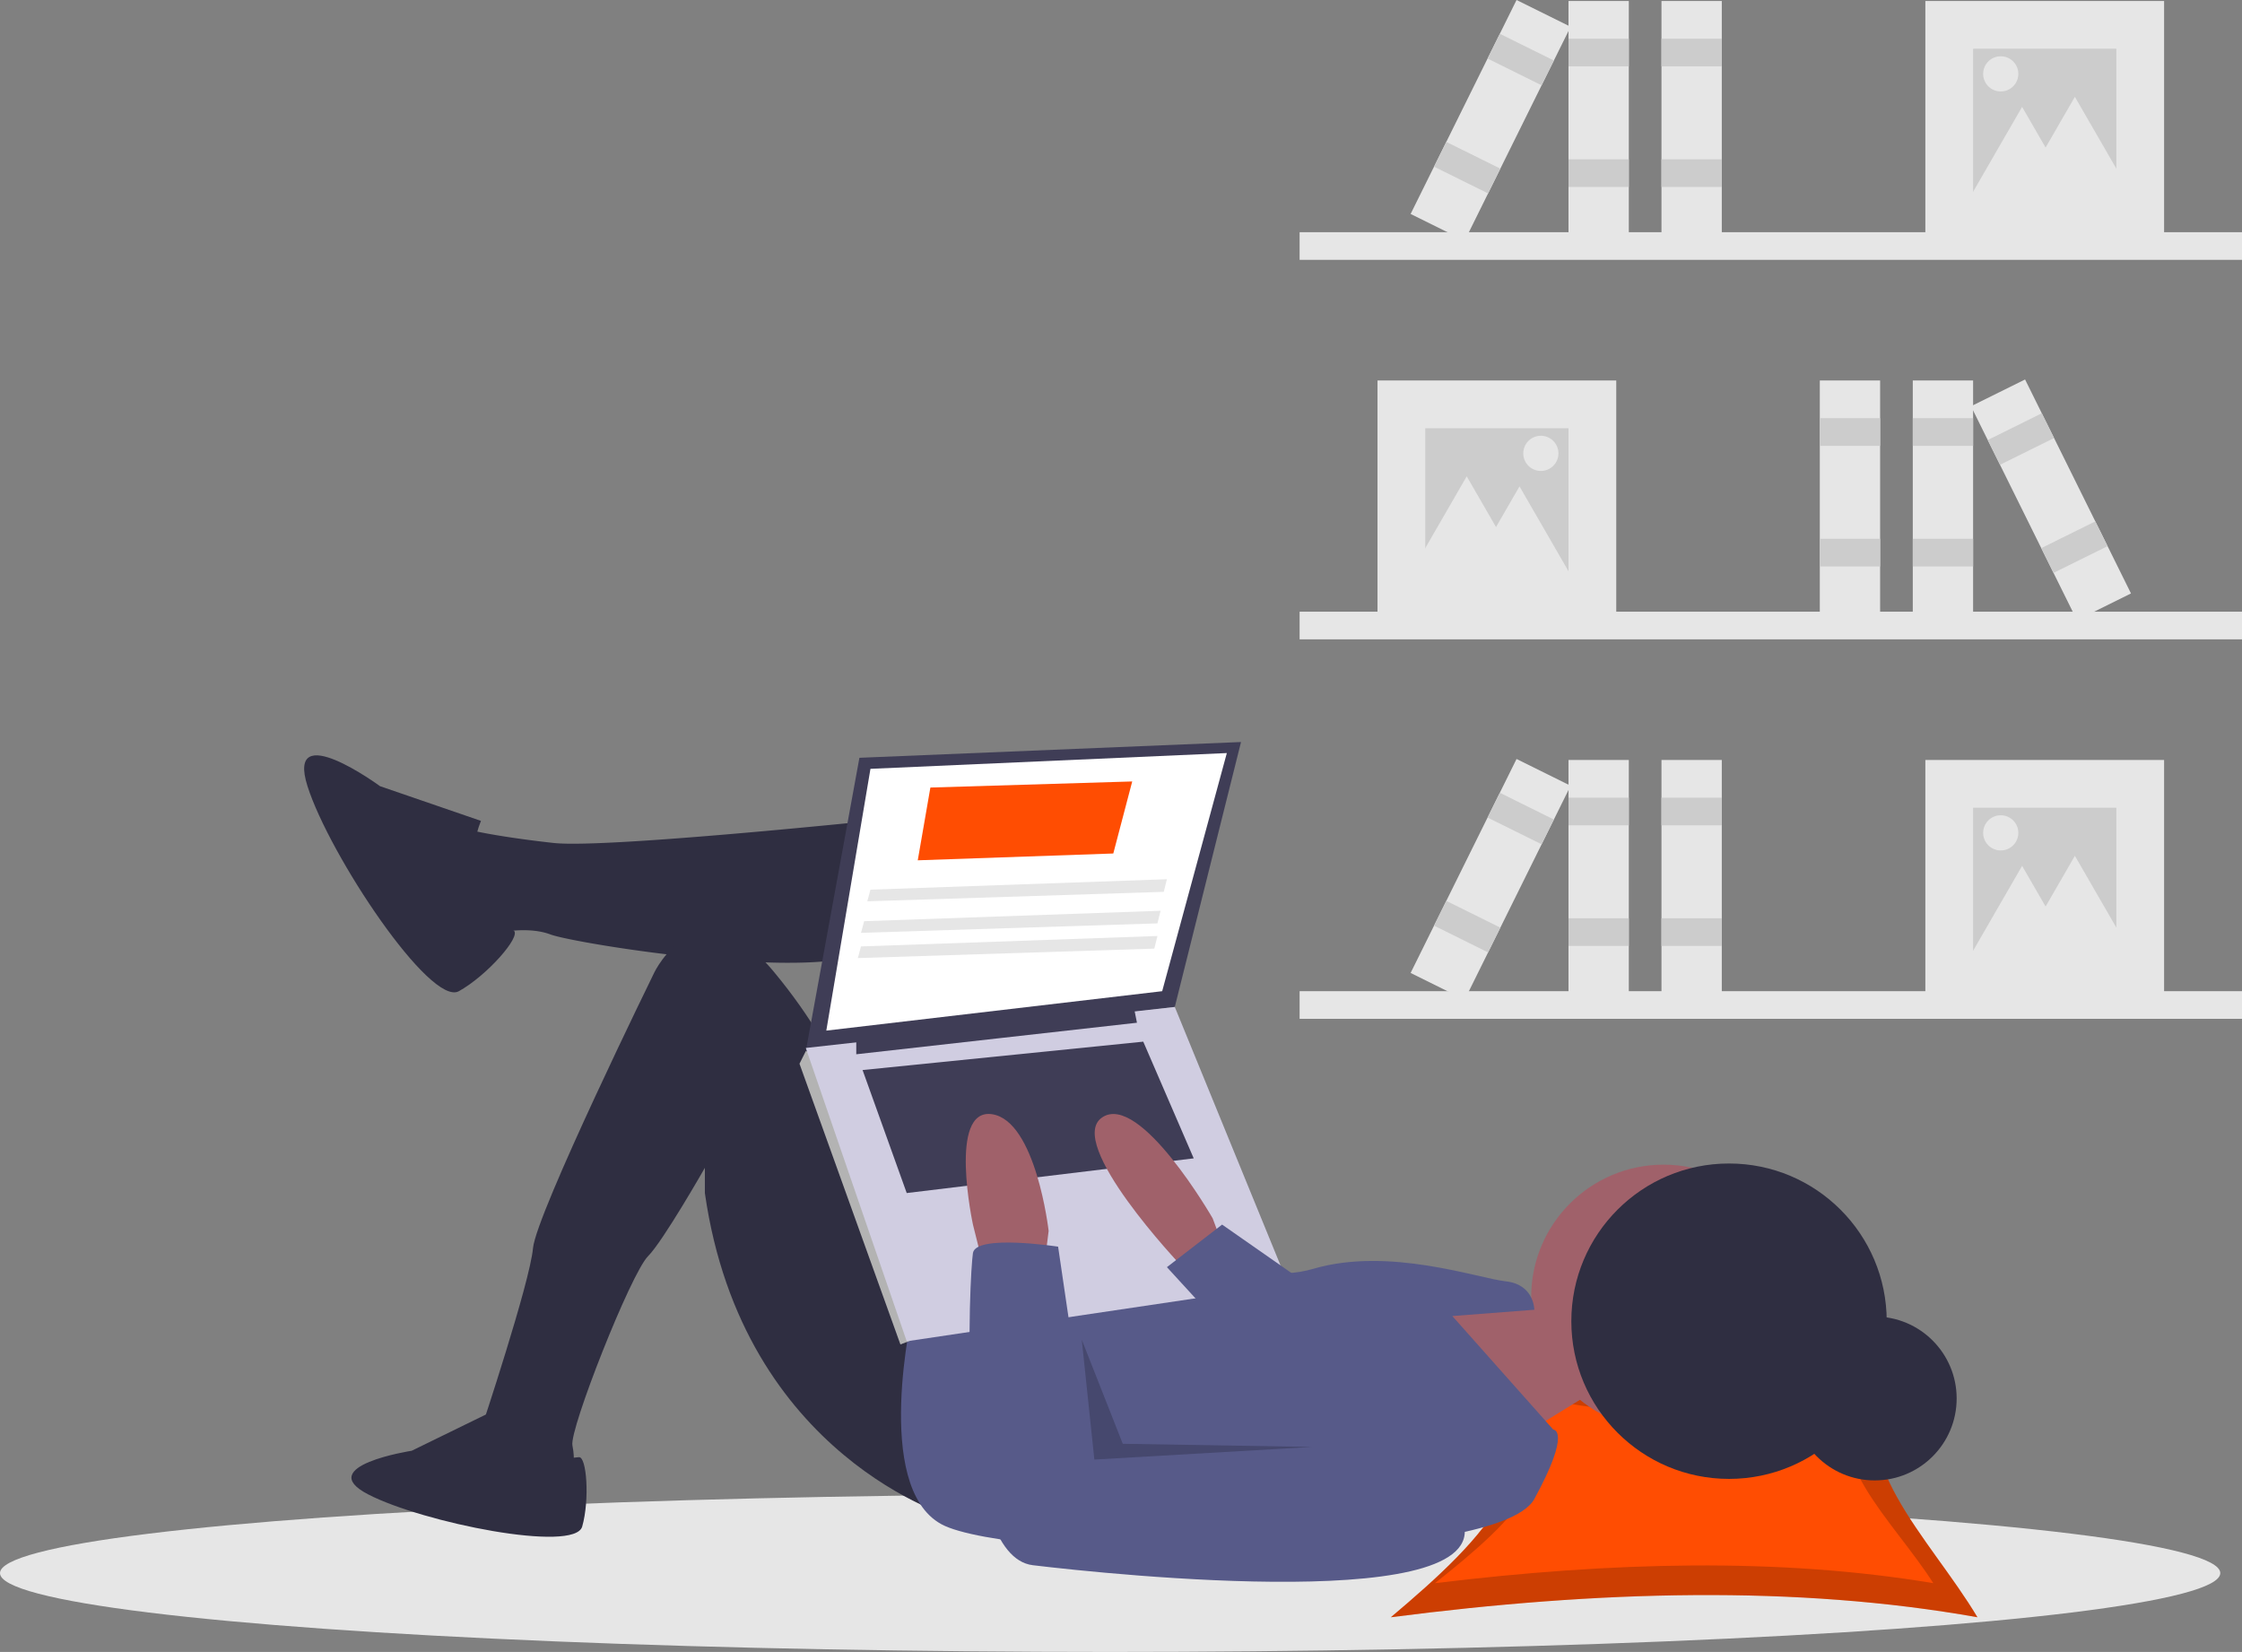 <svg id="b3df86d2-2022-47c6-a781-bb5144daf06b" data-name="Layer 1" xmlns="http://www.w3.org/2000/svg" width="802.027" height="590.916" viewBox="0 0 802.027 590.916">
	<rect x="0" y="0" width="802.027" height="590.916" fill="#808080" stroke="none"/>
	<title>
		researching
	</title>
	<rect x="464.906" y="218.808" width="337.121" height="9.889" fill="#e6e6e6" />
	<rect x="492.774" y="136.101" width="85.404" height="85.404" fill="#e6e6e6" />
	<rect x="509.855" y="153.182" width="51.242" height="51.242" fill="#ccc" />
	<rect x="684.259" y="136.101" width="21.576" height="85.404" fill="#e6e6e6" />
	<rect x="684.259" y="149.586" width="21.576" height="9.889" fill="#ccc" />
	<rect x="684.259" y="192.737" width="21.576" height="9.889" fill="#ccc" />
	<rect x="650.997" y="136.101" width="21.576" height="85.404" fill="#e6e6e6" />
	<rect x="650.997" y="149.586" width="21.576" height="9.889" fill="#ccc" />
	<rect x="650.997" y="192.737" width="21.576" height="9.889" fill="#ccc" />
	<rect x="921.902" y="290.643" width="21.576" height="85.404" transform="translate(-250.057 293.892) rotate(-26.34)" fill="#e6e6e6" />
	<rect x="911.133" y="306.647" width="21.576" height="9.889" transform="translate(-241.523 286.855) rotate(-26.34)" fill="#ccc" />
	<rect x="930.279" y="345.319" width="21.576" height="9.889" transform="translate(-256.694 299.365) rotate(-26.34)" fill="#ccc" />
	<polygon points="524.688 170.382 535.554 189.201 546.419 208.02 524.688 208.02 502.958 208.02 513.823 189.201 524.688 170.382" fill="#e6e6e6" />
	<polygon points="543.567 173.978 554.432 192.797 565.298 211.616 543.567 211.616 521.837 211.616 532.702 192.797 543.567 173.978" fill="#e6e6e6" />
	<circle cx="551.209" cy="162.171" r="6.293" fill="#e6e6e6" />
	<rect x="663.892" y="237.602" width="337.121" height="9.889" transform="translate(1465.919 330.551) rotate(-180)" fill="#e6e6e6" />
	<rect x="887.741" y="154.895" width="85.404" height="85.404" transform="translate(1661.899 240.652) rotate(-180)" fill="#e6e6e6" />
	<rect x="904.821" y="171.976" width="51.242" height="51.242" transform="translate(1661.899 240.652) rotate(-180)" fill="#ccc" />
	<rect x="760.084" y="154.895" width="21.576" height="85.404" transform="translate(1342.757 240.652) rotate(-180)" fill="#e6e6e6" />
	<rect x="760.084" y="168.38" width="21.576" height="9.889" transform="translate(1342.757 192.107) rotate(-180)" fill="#ccc" />
	<rect x="760.084" y="211.531" width="21.576" height="9.889" transform="translate(1342.757 278.41) rotate(-180)" fill="#ccc" />
	<rect x="793.347" y="154.895" width="21.576" height="85.404" transform="translate(1409.283 240.652) rotate(-180)" fill="#e6e6e6" />
	<rect x="793.347" y="168.38" width="21.576" height="9.889" transform="translate(1409.283 192.107) rotate(-180)" fill="#ccc" />
	<rect x="793.347" y="211.531" width="21.576" height="9.889" transform="translate(1409.283 278.41) rotate(-180)" fill="#ccc" />
	<rect x="721.427" y="154.895" width="21.576" height="85.404" transform="translate(1101.754 545.015) rotate(-153.66)" fill="#e6e6e6" />
	<rect x="732.197" y="170.9" width="21.576" height="9.889" transform="translate(1131.826 508.546) rotate(-153.66)" fill="#ccc" />
	<rect x="713.051" y="209.571" width="21.576" height="9.889" transform="translate(1078.364 573.379) rotate(-153.66)" fill="#ccc" />
	<polygon points="742.244 34.634 731.379 53.453 720.514 72.272 742.244 72.272 763.975 72.272 753.109 53.453 742.244 34.634" fill="#e6e6e6" />
	<polygon points="723.365 38.23 712.5 57.049 701.635 75.868 723.365 75.868 745.096 75.868 734.231 57.049 723.365 38.23" fill="#e6e6e6" />
	<circle cx="715.724" cy="26.424" r="6.293" fill="#e6e6e6" />
	<rect x="663.892" y="509.097" width="337.121" height="9.889" transform="translate(1465.919 873.542) rotate(-180)" fill="#e6e6e6" />
	<rect x="887.741" y="426.39" width="85.404" height="85.404" transform="translate(1661.899 783.643) rotate(-180)" fill="#e6e6e6" />
	<rect x="904.821" y="443.471" width="51.242" height="51.242" transform="translate(1661.899 783.643) rotate(-180)" fill="#ccc" />
	<rect x="760.084" y="426.39" width="21.576" height="85.404" transform="translate(1342.757 783.643) rotate(-180)" fill="#e6e6e6" />
	<rect x="760.084" y="439.875" width="21.576" height="9.889" transform="translate(1342.757 735.097) rotate(-180)" fill="#ccc" />
	<rect x="760.084" y="483.027" width="21.576" height="9.889" transform="translate(1342.757 821.4) rotate(-180)" fill="#ccc" />
	<rect x="793.347" y="426.39" width="21.576" height="85.404" transform="translate(1409.283 783.643) rotate(-180)" fill="#e6e6e6" />
	<rect x="793.347" y="439.875" width="21.576" height="9.889" transform="translate(1409.283 735.097) rotate(-180)" fill="#ccc" />
	<rect x="793.347" y="483.027" width="21.576" height="9.889" transform="translate(1409.283 821.4) rotate(-180)" fill="#ccc" />
	<rect x="721.427" y="426.39" width="21.576" height="85.404" transform="translate(981.294 1059.819) rotate(-153.66)" fill="#e6e6e6" />
	<rect x="732.197" y="442.395" width="21.576" height="9.889" transform="translate(1011.366 1023.35) rotate(-153.66)" fill="#ccc" />
	<rect x="713.051" y="481.067" width="21.576" height="9.889" transform="translate(957.904 1088.183) rotate(-153.66)" fill="#ccc" />
	<polygon points="742.244 306.129 731.379 324.948 720.514 343.768 742.244 343.768 763.975 343.768 753.109 324.948 742.244 306.129" fill="#e6e6e6" />
	<polygon points="723.365 309.725 712.5 328.544 701.635 347.364 723.365 347.364 745.096 347.364 734.231 328.544 723.365 309.725" fill="#e6e6e6" />
	<circle cx="715.724" cy="297.919" r="6.293" fill="#e6e6e6" />
	<ellipse cx="397.129" cy="562.711" rx="397.129" ry="28.205" fill="#e6e6e6" />
	<path d="M906.373,733.048c-64.755-11.525-135.567-9.609-209.847,0,33.855-28.581,63.075-57.163,29.219-85.744,66.039,13.624,75.289,12.245,148.752,0C857.459,675.885,889.334,704.467,906.373,733.048Z" transform="translate(-198.987 -154.542)" fill="#ff4d02" />
	<path d="M906.373,733.048c-64.755-11.525-135.567-9.609-209.847,0,33.855-28.581,63.075-57.163,29.219-85.744,66.039,13.624,75.289,12.245,148.752,0C857.459,675.885,889.334,704.467,906.373,733.048Z" transform="translate(-198.987 -154.542)" opacity="0.2" />
	<path d="M890.578,720.854c-55.007-9.2-115.159-7.67-178.257,0C741.08,698.04,765.901,675.226,737.142,652.412c56.098,10.875,63.955,9.774,126.359,0C849.027,675.226,876.104,698.04,890.578,720.854Z" transform="translate(-198.987 -154.542)" fill="#ff4d02" />
	<circle cx="670.64" cy="500.244" r="29.309" fill="#2f2e41" />
	<polygon points="537.591 466.249 557.899 469.634 568.053 498.967 538.72 517.019 504.873 466.249 536.463 466.249 537.591 466.249" fill="#a0616a" />
	<circle cx="595.13" cy="463.993" r="47.385" fill="#a0616a" />
	<path d="M532.372,445.919s-115.077,12.41-135.385,10.154-29.333-4.513-29.333-4.513-13.539,18.051-6.769,25.949A48.822,48.822,0,0,0,374.423,488.791s12.41-3.385,21.436,0,100.411,18.051,116.205,4.513S532.372,445.919,532.372,445.919Z" transform="translate(-198.987 -154.542)" fill="#2f2e41" />
	<path d="M540.27,697.509s-75.59-21.436-89.128-116.205v-9.026S436.185,598.516,430.833,603.868c-6.205,6.205-28.205,62.051-27.077,67.693s0,7.897,0,7.897l-32.718-3.385V665.919s17.487-52.462,18.615-64.872,43.436-98.718,43.436-98.718,15.795-32.718,42.872,0,29.333,55.282,29.333,55.282l34.974,67.693Z" transform="translate(-198.987 -154.542)" fill="#2f2e41" />
	<path d="M371.038,448.175l-36.103-12.41s-33.846-24.821-25.949,0,44,78.975,54.154,73.334,22.366-19.643,19.644-21.668S362.013,470.739,371.038,448.175Z" transform="translate(-198.987 -154.542)" fill="#2f2e41" />
	<path d="M375.402,659.259l-29.144,14.233s-35.244,5.422-15.589,15.589,73.876,21.011,76.587,11.522,1.635-25.236-1.216-24.818S383.535,678.236,375.402,659.259Z" transform="translate(-198.987 -154.542)" fill="#2f2e41" />
	<path d="M525.603,623.048s-14.667,63.18,10.154,76.718S734.322,715.561,747.86,690.74s6.769-24.821,6.769-24.821l-36.103-40.616L747.86,623.048s0-9.026-10.154-10.154-41.744-12.41-68.821-4.513-42.872-15.795-42.872-15.795Z" transform="translate(-198.987 -154.542)" fill="#575a89" />
	<polygon points="307.437 271.069 288.257 375.993 420.258 360.198 443.95 265.428 307.437 271.069" fill="#3f3d56" />
	<polygon points="311.386 275.018 295.591 368.659 415.745 354.557 438.873 269.377 311.386 275.018" fill="#fff" />
	<polygon points="292.77 377.121 288.257 375.993 286.001 380.505 322.104 480.916 325.499 479.618 326.616 473.019 292.77 377.121" fill="#b3b3b3" />
	<polygon points="288.257 374.864 324.36 479.788 460.873 459.48 420.258 360.198 288.257 374.864" fill="#d0cde1" />
	<polygon points="306.309 371.48 306.309 377.121 406.719 365.839 405.591 360.198 306.309 371.48" fill="#3f3d56" />
	<polygon points="308.565 382.762 324.36 426.762 427.027 414.352 408.976 372.608 308.565 382.762" fill="#3f3d56" />
	<path d="M636.167,599.355l-3.385-9.026s-25.949-45.128-39.487-36.103,28.205,53.026,28.205,53.026h13.539Z" transform="translate(-198.987 -154.542)" fill="#a0616a" />
	<path d="M550.423,606.124l-3.385-13.539s-9.026-41.744,6.769-39.487,20.308,41.744,20.308,41.744l-1.128,9.026Z" transform="translate(-198.987 -154.542)" fill="#a0616a" />
	<path d="M577.501,600.483s-29.333-4.513-30.462,2.256-6.769,108.308,21.436,111.693,168.103,18.051,153.436-16.923-37.231-30.462-37.231-30.462L588.783,677.202Z" transform="translate(-198.987 -154.542)" fill="#575a89" />
	<polygon points="467.078 458.916 437.181 438.044 417.437 453.275 442.258 480.352 467.078 458.916" fill="#575a89" />
	<polygon points="386.976 479.224 391.488 522.096 469.335 517.583 401.642 516.455 386.976 479.224" opacity="0.2" />
	<circle cx="618.521" cy="472.603" r="56.41" fill="#2f2e41" />
	<polygon points="328.309 307.736 398.258 305.301 405.027 279.531 332.822 281.71 328.309 307.736" fill="#ff4d02" />
	<polygon points="310.258 322.403 416.309 319.018 417.437 314.505 311.386 318.239 310.258 322.403" fill="#e6e6e6" />
	<polygon points="308.001 333.685 414.053 330.3 415.181 325.787 309.129 329.521 308.001 333.685" fill="#e6e6e6" />
	<polygon points="306.873 342.71 412.924 339.326 414.053 334.813 308.001 338.546 306.873 342.71" fill="#e6e6e6" />
</svg>
